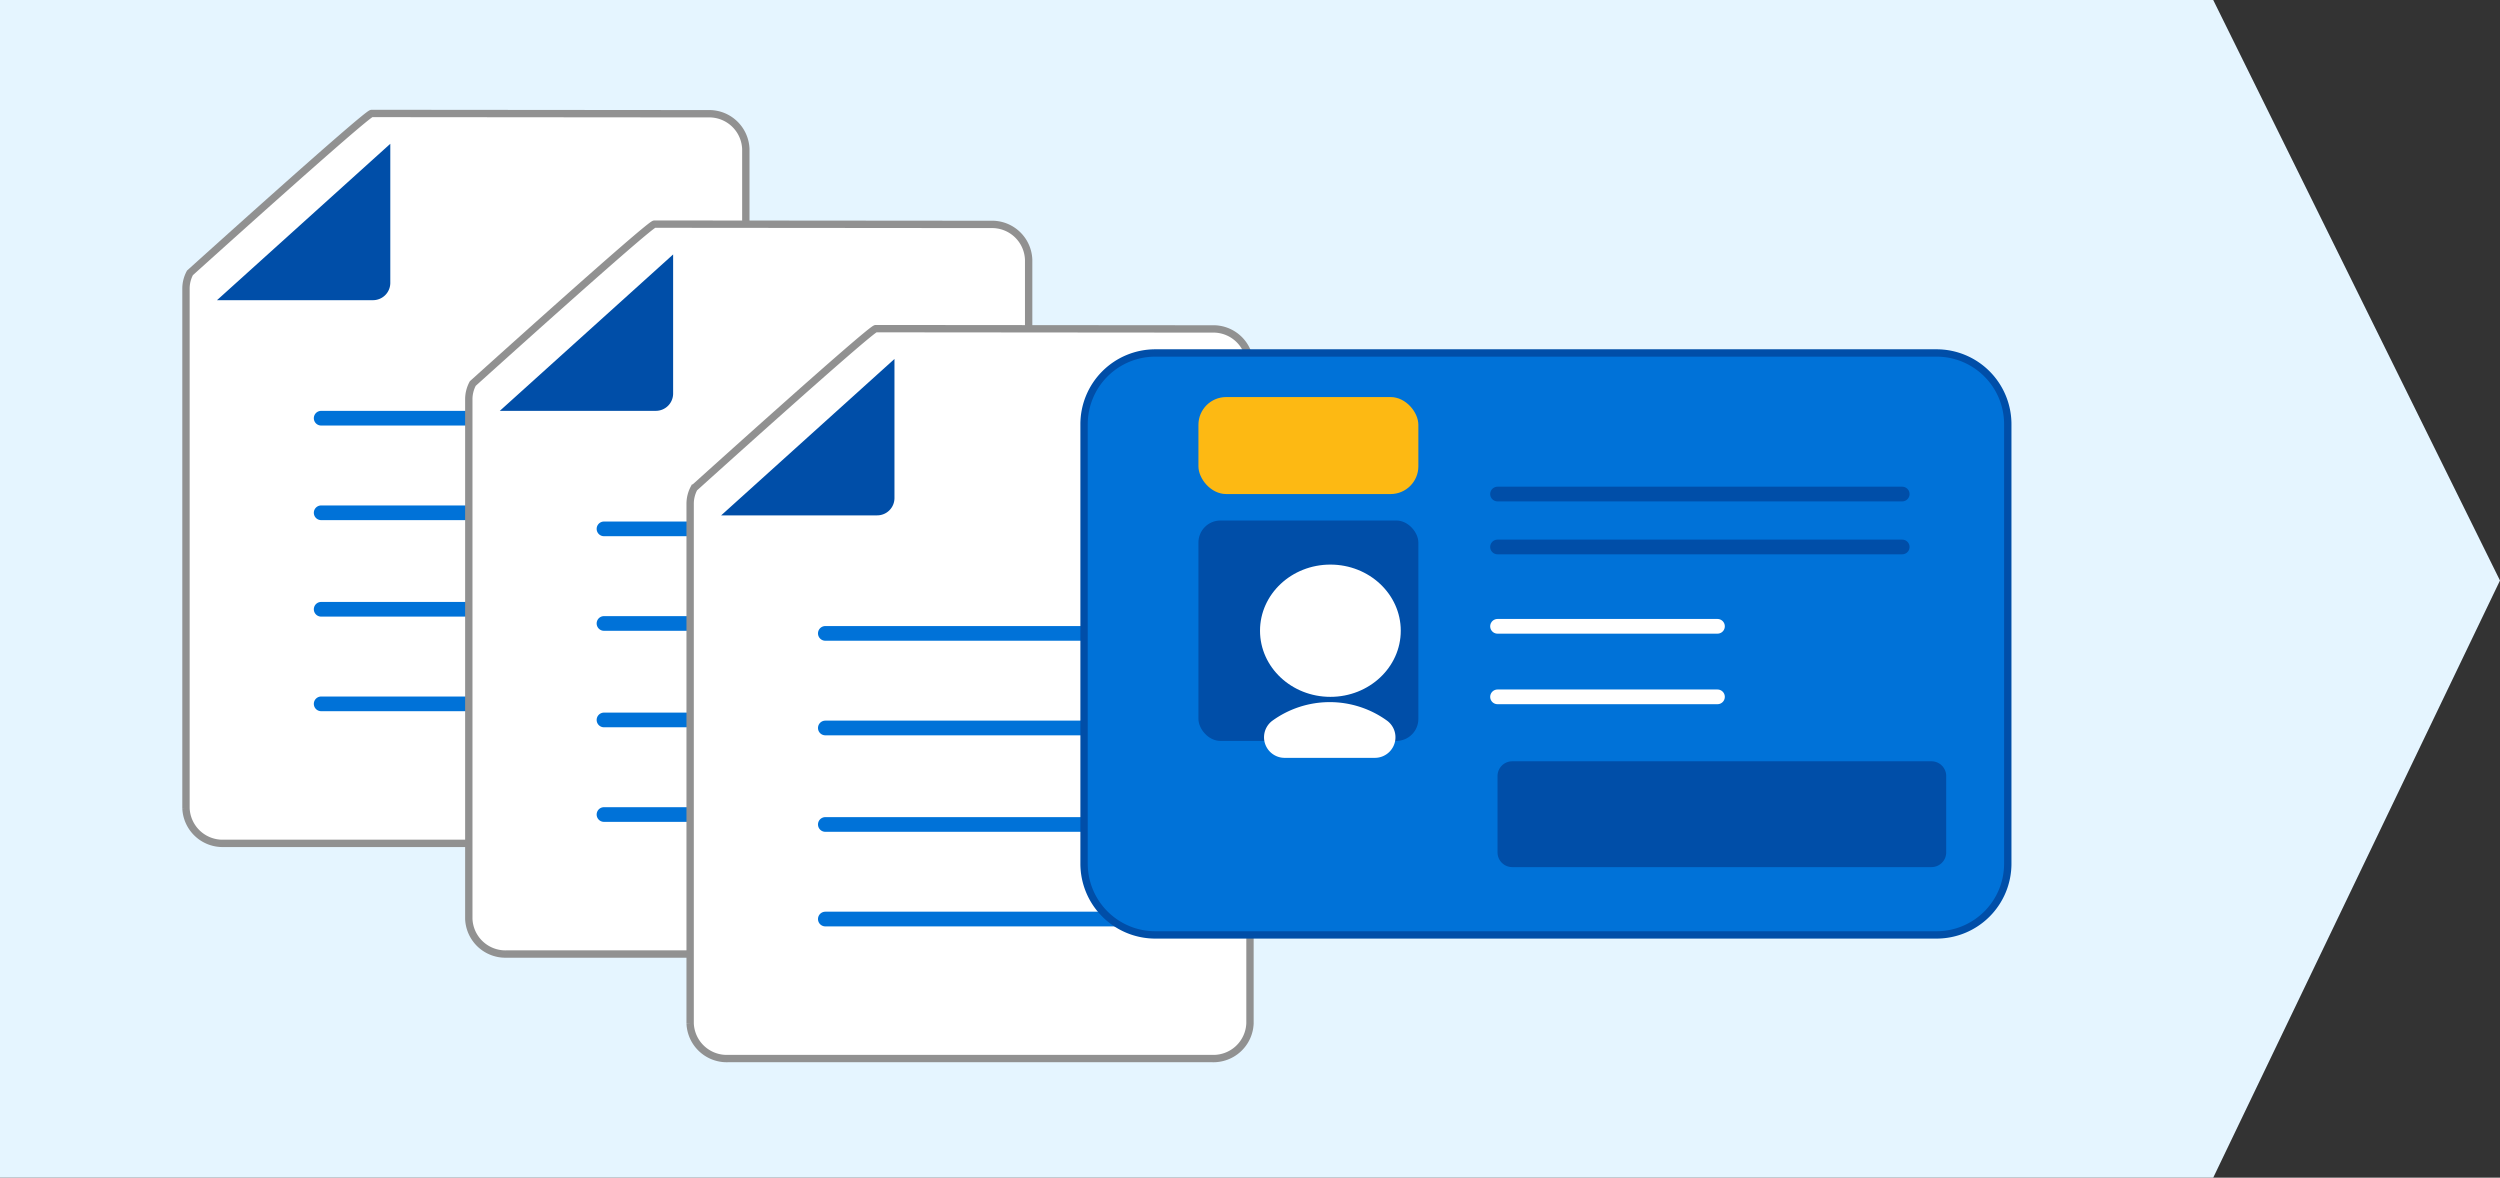 <svg xmlns="http://www.w3.org/2000/svg" width="340" height="160.164" viewBox="0 0 340 160.164"><rect x="0" y="0" width="340" height="160.164" fill="#333333" stroke="none"/><defs><style>.a{fill:#e5f5ff;}.b{fill:#c5deee;}.c,.g{fill:#fff;}.c{stroke:#919191;}.d{fill:#004ea8;}.e,.h,.i{fill:none;stroke-linecap:round;stroke-miterlimit:10;stroke-width:2px;}.e{stroke:#0072d8;}.f{fill:#0072d8;}.f,.h{stroke:#004ea8;}.i{stroke:#fff;}.j{fill:#fdb913;}</style></defs><g transform="translate(-326 -520)"><path class="a" d="M-20458-21499v160.164h301l39-81.213-39-78.951Z" transform="translate(20783.998 22019)"/><g transform="translate(309.767 166.597)"><g transform="translate(41.529 368.833)"><path class="b" d="M-3165.1,2916.83h0l16.16-14.527Z" transform="translate(3166.69 -2896.578)"/><path class="c" d="M-3101,2877.634l-45.745-.04c-.683,0-24.707,21.68-24.707,21.68a4.528,4.528,0,0,0-.541,2.137v70.655a4.98,4.98,0,0,0,5.147,4.795H-3101a4.979,4.979,0,0,0,5.146-4.795v-89.638A4.979,4.979,0,0,0-3101,2877.634Z" transform="translate(3171.99 -2877.594)"/><path class="d" d="M-3146.237,2898.182v-18.916l-11.785,10.635-11.784,10.635h21.216A2.352,2.352,0,0,0-3146.237,2898.182Z" transform="translate(3174.022 -2875.142)"/><line class="e" x2="40.107" transform="translate(18.383 67.431)"/><line class="e" x2="40.107" transform="translate(18.383 41.445)"/><line class="e" x2="40.107" transform="translate(18.383 80.294)"/><line class="e" x2="40.107" transform="translate(18.383 54.309)"/></g><g transform="translate(79.993 383.884)"><path class="b" d="M-3165.1,2916.83h0l16.16-14.527Z" transform="translate(3166.69 -2896.578)"/><path class="c" d="M-3101,2877.634l-45.745-.04c-.683,0-24.707,21.68-24.707,21.68a4.528,4.528,0,0,0-.541,2.137v70.655a4.98,4.98,0,0,0,5.147,4.795H-3101a4.979,4.979,0,0,0,5.146-4.795v-89.638A4.979,4.979,0,0,0-3101,2877.634Z" transform="translate(3171.99 -2877.594)"/><path class="d" d="M-3146.237,2898.182v-18.916l-11.785,10.635-11.784,10.635h21.216A2.352,2.352,0,0,0-3146.237,2898.182Z" transform="translate(3174.022 -2875.142)"/><line class="e" x2="40.107" transform="translate(18.383 67.431)"/><line class="e" x2="40.107" transform="translate(18.383 41.445)"/><line class="e" x2="40.107" transform="translate(18.383 80.294)"/><line class="e" x2="40.107" transform="translate(18.383 54.309)"/></g><g transform="translate(110.095 398.099)"><path class="b" d="M-3165.1,2916.83h0l16.16-14.527Z" transform="translate(3166.69 -2896.578)"/><path class="c" d="M-3101,2877.634l-45.745-.04c-.683,0-24.707,21.68-24.707,21.68a4.528,4.528,0,0,0-.541,2.137v70.655a4.98,4.98,0,0,0,5.147,4.795H-3101a4.979,4.979,0,0,0,5.146-4.795v-89.638A4.979,4.979,0,0,0-3101,2877.634Z" transform="translate(3171.99 -2877.594)"/><path class="d" d="M-3146.237,2898.182v-18.916l-11.785,10.635-11.784,10.635h21.216A2.352,2.352,0,0,0-3146.237,2898.182Z" transform="translate(3174.022 -2875.142)"/><line class="e" x2="40.107" transform="translate(18.383 67.431)"/><line class="e" x2="40.107" transform="translate(18.383 41.445)"/><line class="e" x2="40.107" transform="translate(18.383 80.294)"/><line class="e" x2="40.107" transform="translate(18.383 54.309)"/></g></g><g transform="translate(449.998 407.271)"><g transform="translate(23.435 160.733)"><path class="f" d="M9.69,0H115.935a9.69,9.69,0,0,1,9.69,9.69V69.455a9.69,9.69,0,0,1-9.69,9.69H9.69A9.69,9.69,0,0,1,0,69.455V9.69A9.69,9.69,0,0,1,9.69,0Z" transform="translate(0 0)"/><rect class="d" width="29.911" height="29.979" rx="3" transform="translate(15.554 22.784)"/><g transform="translate(23.929 28.78)"><ellipse class="g" cx="9.571" cy="8.994" rx="9.571" ry="8.994" transform="translate(0 0)"/><path class="g" d="M1150.682,638.579a2.8,2.8,0,0,0,1.7-5.035,13.3,13.3,0,0,0-15.647,0,2.8,2.8,0,0,0,1.7,5.035Z" transform="translate(-1135.075 -612.295)"/></g><line class="h" x2="55.036" transform="translate(56.232 19.187)"/><line class="h" x2="55.036" transform="translate(56.232 26.382)"/><line class="i" x2="29.911" transform="translate(56.232 37.174)"/><line class="i" x2="29.911" transform="translate(56.232 46.767)"/><path class="d" d="M2,0H59.018a2,2,0,0,1,2,2V12.39a2,2,0,0,1-2,2H2a2,2,0,0,1-2-2V2A2,2,0,0,1,2,0Z" transform="translate(56.232 55.532)"/><rect class="j" width="29.911" height="13.191" rx="3.775" transform="translate(15.554 5.996)"/></g></g></g></svg>